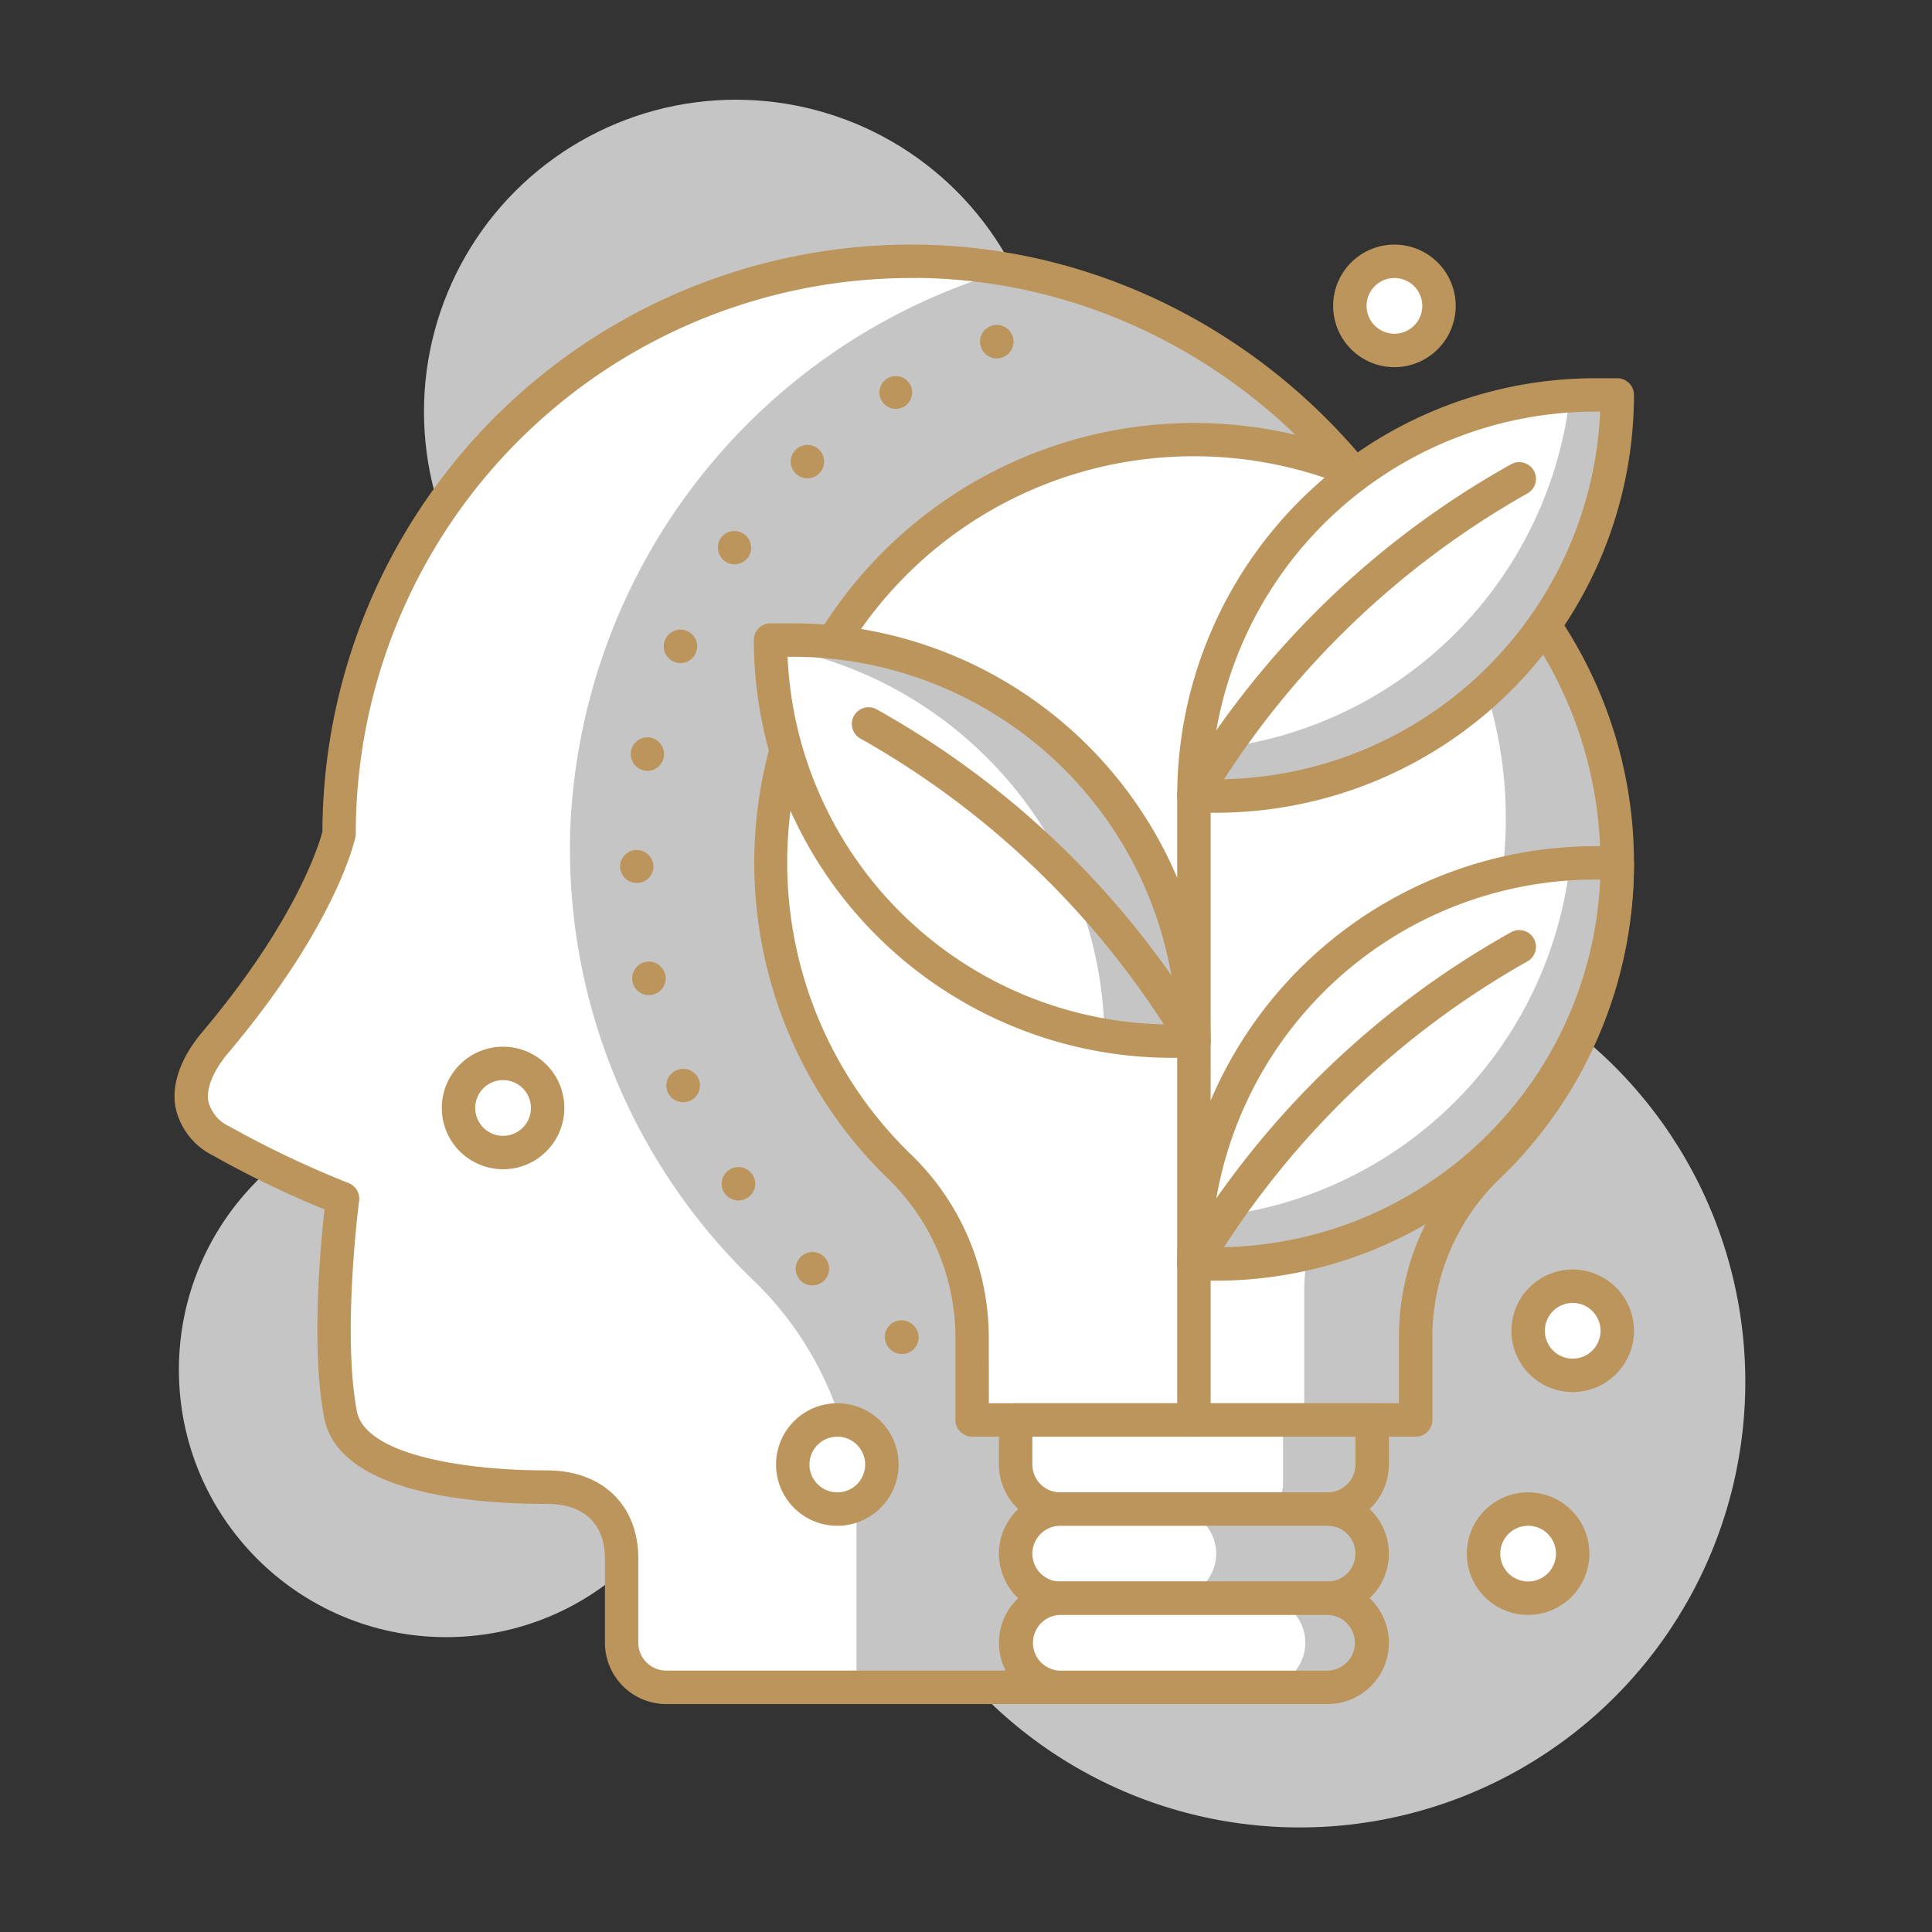 <svg xmlns="http://www.w3.org/2000/svg" width="155" height="155" viewBox="0 0 155 155">
    <rect x="0" y="0" width="155" height="155" fill="#333333" stroke="none"/>
    <defs>
        <style>
            .cls-1{fill:#c5c5c5}.cls-2{fill:#fff}.cls-3{fill:#bc955c}
        </style>
    </defs>
    <g id="Group_1035" transform="translate(-525 -7410)">
        <g id="Group_725" transform="translate(44.589 7207.608)">
            <g id="Group_671" transform="translate(514.426 210.392)">
                <circle id="Ellipse_57" cx="25.026" cy="25.026" r="25.026" class="cls-1"/>
            </g>
            <g id="Group_672" transform="translate(494.763 290.835)">
                <circle id="Ellipse_58" cx="21.451" cy="21.451" r="21.451" class="cls-1"/>
            </g>
            <g id="Group_673" transform="translate(548.929 277.5)">
                <circle id="Ellipse_59" cx="35.752" cy="35.752" r="35.752" class="cls-1"/>
            </g>
            <g id="Group_724" transform="translate(494.411 222.012)">
                <g id="Group_674" transform="translate(1.342 1.343)">
                    <path id="Path_6339" d="M533.27 332.051a3.575 3.575 0 0 1-3.575-3.575v-6.743c0-3.623-2.36-5.74-6-5.74-4.208 0-15.536-.506-16.553-5.84-1.25-6.568.17-17.306.17-17.306a80.616 80.616 0 0 1-9.741-4.628c-4.435-2.571-1.589-6.584-.518-7.853 8.595-10.184 9.975-16.814 9.975-16.814a45.909 45.909 0 1 1 85.733 22.848v-.007c-3.874 6.709-8.97 14.02-11.394 19.37-3.57 7.882-3.738 26.285-3.738 26.285z" class="cls-2" transform="translate(-495.162 -217.643)"/>
                </g>
                <g id="Group_675" transform="translate(31.732 2.022)">
                    <path id="Path_6340" d="M567.979 305.467c2.424-5.35 7.52-12.662 11.394-19.37v.007a45.918 45.918 0 0 0-32-68.081 48.685 48.685 0 0 0-35.187 44.856 48.008 48.008 0 0 0 14.832 36.358 27.013 27.013 0 0 1 8.126 19.54v12.974h29.095s.17-18.402 3.74-26.284z" class="cls-1" transform="translate(-512.163 -218.023)"/>
                </g>
                <g id="Group_676">
                    <path id="Path_6341" d="M578.22 333.985h-44.359a4.921 4.921 0 0 1-4.916-4.916v-6.743c0-2.8-1.7-4.4-4.66-4.4-6.18 0-16.721-.9-17.871-6.931-1.058-5.563-.293-13.8.034-16.694a78.447 78.447 0 0 1-8.961-4.331 5.608 5.608 0 0 1-3-3.881c-.436-2.5 1.149-4.83 2.133-5.994 7.608-9.017 9.421-15.195 9.658-16.11A47.251 47.251 0 0 1 554.2 216.9c24.98.349 45.864 20.938 46.558 45.9a47.193 47.193 0 0 1-6.241 24.866.792.792 0 0 1-.048.077c-1.428 2.47-3.025 5.029-4.567 7.5a112.967 112.967 0 0 0-6.718 11.668c-3.411 7.531-3.618 25.561-3.62 25.741a1.34 1.34 0 0 1-1.344 1.333zm-24.7-114.408a44.569 44.569 0 0 0-44.565 44.568 1.391 1.391 0 0 1-.029.273c-.059.284-1.548 7.079-10.263 17.4-.427.508-1.8 2.281-1.539 3.806a3.052 3.052 0 0 0 1.7 2.022 79.764 79.764 0 0 0 9.555 4.541 1.34 1.34 0 0 1 .844 1.426c-.014.1-1.376 10.6-.18 16.875.667 3.507 8.625 4.751 15.236 4.751 4.46 0 7.342 2.78 7.342 7.082v6.743a2.238 2.238 0 0 0 2.234 2.234H576.9c.113-4.433.713-18.614 3.833-25.5a114.715 114.715 0 0 1 6.884-11.982c1.548-2.483 3.152-5.052 4.569-7.508l.045-.072a44.532 44.532 0 0 0 5.838-23.373c-.654-23.543-20.354-42.963-43.914-43.292-.207.006-.419.006-.632.006z" class="cls-3" transform="translate(-494.411 -216.892)"/>
                </g>
                <g id="Group_677" transform="translate(47.821 15.643)">
                    <path id="Path_6342" d="M589.092 259.609a33.964 33.964 0 1 0-57.475 24.465 19.005 19.005 0 0 1 5.719 13.75v6.476h35.582v-6.847a19.079 19.079 0 0 1 5.949-13.6 33.774 33.774 0 0 0 10.225-24.244z" class="cls-2" transform="translate(-521.163 -225.643)"/>
                </g>
                <g id="Group_678" transform="translate(89.753 16.614)">
                    <path id="Path_6343" d="M544.62 226.186a33.879 33.879 0 0 1 6.834 53.66 19.084 19.084 0 0 0-5.951 13.6v10.424h8.94v-6.847a19.086 19.086 0 0 1 5.949-13.6 33.905 33.905 0 0 0-15.772-57.235z" class="cls-1" transform="translate(-544.62 -226.186)"/>
                </g>
                <g id="Group_679" transform="translate(46.48 14.303)">
                    <path id="Path_6344" d="M573.508 306.232h-35.582a1.342 1.342 0 0 1-1.341-1.341v-6.476a17.738 17.738 0 0 0-5.306-12.783 35.288 35.288 0 1 1 59.744-25.432 34.966 34.966 0 0 1-10.629 25.2 17.671 17.671 0 0 0-5.545 12.644v6.848a1.342 1.342 0 0 1-1.341 1.34zm-34.241-2.681h32.9v-5.508a20.324 20.324 0 0 1 6.353-14.562 32.6 32.6 0 0 0-24.6-55.857 32.59 32.59 0 0 0-20.79 56.073 20.419 20.419 0 0 1 6.131 14.717z" class="cls-3" transform="translate(-520.413 -224.893)"/>
                </g>
                <g id="Group_680" transform="translate(67.484 94.299)">
                    <path id="Rectangle_307" d="M0 0h28.6v5.15a2 2 0 0 1-2 2H2a2 2 0 0 1-2-2V0z" class="cls-1"/>
                </g>
                <g id="Group_681" transform="translate(67.545 94.299)">
                    <path id="Rectangle_308" d="M0 0h21.389v5.15a2 2 0 0 1-2 2H2a2 2 0 0 1-2-2V0z" class="cls-2"/>
                </g>
                <g id="Group_682" transform="translate(66.144 92.961)">
                    <path id="Path_6345" d="M557.78 278.725h-21.451a4.921 4.921 0 0 1-4.916-4.916v-3.573a1.34 1.34 0 0 1 1.341-1.341h28.6a1.34 1.34 0 0 1 1.341 1.341v3.573a4.922 4.922 0 0 1-4.915 4.916zm-23.686-7.149v2.233a2.237 2.237 0 0 0 2.234 2.234h21.452a2.238 2.238 0 0 0 2.234-2.234v-2.233z" class="cls-3" transform="translate(-531.413 -268.895)"/>
                </g>
                <g id="Group_683" transform="translate(67.485 101.452)">
                    <path id="Path_6346" d="M557.189 280.794h-21.451a3.575 3.575 0 0 1-3.575-3.575 3.573 3.573 0 0 1 3.575-3.573h21.451a3.574 3.574 0 0 1 3.575 3.573 3.577 3.577 0 0 1-3.575 3.575z" class="cls-1" transform="translate(-532.163 -273.645)"/>
                </g>
                <g id="Group_684" transform="translate(67.485 101.452)">
                    <path id="Path_6347" d="M544.674 280.794h-8.936a3.575 3.575 0 0 1-3.575-3.575 3.573 3.573 0 0 1 3.575-3.573h8.936a3.573 3.573 0 0 1 3.575 3.573 3.575 3.575 0 0 1-3.575 3.575z" class="cls-2" transform="translate(-532.163 -273.645)"/>
                </g>
                <g id="Group_685" transform="translate(66.144 100.111)">
                    <path id="Path_6348" d="M557.78 282.727h-21.451a4.916 4.916 0 0 1 0-9.832h21.451a4.916 4.916 0 0 1 0 9.832zm-21.451-7.15a2.234 2.234 0 0 0 0 4.469h21.451a2.234 2.234 0 0 0 0-4.469z" class="cls-3" transform="translate(-531.413 -272.895)"/>
                </g>
                <g id="Group_686" transform="translate(67.485 108.6)">
                    <path id="Path_6349" d="M557.189 284.794h-21.451a3.575 3.575 0 0 1-3.575-3.575 3.574 3.574 0 0 1 3.575-3.575h21.451a3.575 3.575 0 0 1 3.575 3.575 3.576 3.576 0 0 1-3.575 3.575z" class="cls-1" transform="translate(-532.163 -277.644)"/>
                </g>
                <g id="Group_687" transform="translate(67.485 108.6)">
                    <path id="Path_6350" d="M551.827 284.794h-16.089a3.575 3.575 0 0 1-3.575-3.575 3.574 3.574 0 0 1 3.575-3.575h16.089a3.574 3.574 0 0 1 3.573 3.575 3.575 3.575 0 0 1-3.573 3.575z" class="cls-2" transform="translate(-532.163 -277.644)"/>
                </g>
                <g id="Group_688" transform="translate(66.144 107.261)">
                    <path id="Path_6351" d="M557.78 286.727h-21.451a4.916 4.916 0 0 1 0-9.832h21.451a4.916 4.916 0 0 1 0 9.832zm-21.451-7.15a2.235 2.235 0 0 0 0 4.469h21.451a2.235 2.235 0 0 0 0-4.469z" class="cls-3" transform="translate(-531.413 -276.895)"/>
                </g>
                <g id="Group_689" transform="translate(80.445 42.908)">
                    <path id="Path_6352" d="M540.754 293.629a1.342 1.342 0 0 1-1.341-1.341v-50.052a1.341 1.341 0 0 1 2.681 0v50.053a1.342 1.342 0 0 1-1.34 1.34z" class="cls-3" transform="translate(-539.413 -240.895)"/>
                </g>
                <g id="Group_690" transform="translate(81.785 49.609)">
                    <path id="Path_6353" d="M572.34 244.644h1.788a32.178 32.178 0 0 1-32.177 32.177h-1.788a32.176 32.176 0 0 1 32.177-32.177z" class="cls-2" transform="translate(-540.163 -244.644)"/>
                </g>
                <g id="Group_691" transform="translate(81.785 49.609)">
                    <path id="Path_6354" d="M572.34 244.644c-.681 0-1.344.059-2.013.1a32.147 32.147 0 0 1-29.939 28.4 32.407 32.407 0 0 0-.225 3.679h1.788a32.178 32.178 0 0 0 32.177-32.177h-1.788z" class="cls-1" transform="translate(-540.163 -244.644)"/>
                </g>
                <g id="Group_692" transform="translate(80.445 48.269)">
                    <path id="Path_6355" d="M542.541 278.752h-1.788a1.341 1.341 0 0 1-1.341-1.341 33.555 33.555 0 0 1 33.517-33.518h1.788a1.34 1.34 0 0 1 1.341 1.341 33.557 33.557 0 0 1-33.517 33.518zm-.418-2.681h.418a30.875 30.875 0 0 0 30.806-29.5h-.417a30.873 30.873 0 0 0-30.807 29.5z" class="cls-3" transform="translate(-539.413 -243.894)"/>
                </g>
                <g id="Group_693" transform="translate(80.443 54.999)">
                    <path id="Path_6356" d="M540.752 275.787a1.342 1.342 0 0 1-1.155-2.022 71.227 71.227 0 0 1 26.657-25.965 1.341 1.341 0 0 1 1.2 2.4 69.827 69.827 0 0 0-25.545 24.928 1.339 1.339 0 0 1-1.157.659z" class="cls-3" transform="translate(-539.412 -247.659)"/>
                </g>
                <g id="Group_694" transform="translate(81.785 12.064)">
                    <path id="Path_6357" d="M572.34 223.641h1.788a32.177 32.177 0 0 1-32.177 32.175h-1.788a32.177 32.177 0 0 1 32.177-32.175z" class="cls-2" transform="translate(-540.163 -223.641)"/>
                </g>
                <g id="Group_695" transform="translate(81.785 12.064)">
                    <path id="Path_6358" d="M572.34 223.641c-.681 0-1.344.061-2.013.1a32.149 32.149 0 0 1-29.939 28.4 32.4 32.4 0 0 0-.225 3.677h1.788a32.177 32.177 0 0 0 32.177-32.175z" class="cls-1" transform="translate(-540.163 -223.641)"/>
                </g>
                <g id="Group_696" transform="translate(80.445 10.726)">
                    <path id="Path_6359" d="M542.541 257.75h-1.788a1.341 1.341 0 0 1-1.341-1.341 33.555 33.555 0 0 1 33.517-33.518h1.788a1.34 1.34 0 0 1 1.341 1.341 33.557 33.557 0 0 1-33.517 33.518zm-.418-2.681h.418a30.874 30.874 0 0 0 30.806-29.5h-.417a30.873 30.873 0 0 0-30.807 29.5z" class="cls-3" transform="translate(-539.413 -222.892)"/>
                </g>
                <g id="Group_697" transform="translate(80.443 17.455)">
                    <path id="Path_6360" d="M540.752 254.785a1.342 1.342 0 0 1-1.155-2.022 71.228 71.228 0 0 1 26.657-25.963 1.341 1.341 0 0 1 1.2 2.4 69.827 69.827 0 0 0-25.545 24.928 1.339 1.339 0 0 1-1.157.657z" class="cls-3" transform="translate(-539.412 -226.657)"/>
                </g>
                <g id="Group_698" transform="translate(47.821 31.73)">
                    <path id="Path_6361" d="M522.951 234.642h-1.788a32.176 32.176 0 0 0 32.177 32.177h1.788a32.177 32.177 0 0 0-32.177-32.177z" class="cls-2" transform="translate(-521.163 -234.642)"/>
                </g>
                <g id="Group_699" transform="translate(47.821 31.73)">
                    <path id="Path_6362" d="M522.951 234.642h-1.788c0 .164.021.324.023.486a32.144 32.144 0 0 1 26.764 31.2 32.245 32.245 0 0 0 5.39.486h1.788a32.177 32.177 0 0 0-32.177-32.172z" class="cls-1" transform="translate(-521.163 -234.642)"/>
                </g>
                <g id="Group_700" transform="translate(46.48 30.389)">
                    <path id="Path_6363" d="M555.718 268.75h-1.788a33.555 33.555 0 0 1-33.518-33.518 1.341 1.341 0 0 1 1.341-1.341h1.788a33.557 33.557 0 0 1 33.518 33.517 1.34 1.34 0 0 1-1.341 1.342zm-32.6-32.177a30.873 30.873 0 0 0 30.808 29.5h.416a30.873 30.873 0 0 0-30.806-29.5z" class="cls-3" transform="translate(-520.413 -233.892)"/>
                </g>
                <g id="Group_701" transform="translate(54.343 37.121)">
                    <path id="Path_6364" d="M552.254 265.784a1.337 1.337 0 0 1-1.157-.66 69.638 69.638 0 0 0-25.545-24.924 1.341 1.341 0 0 1 1.2-2.4 71.227 71.227 0 0 1 26.657 25.967 1.339 1.339 0 0 1-1.155 2.02z" class="cls-3" transform="translate(-524.812 -237.658)"/>
                </g>
                <g id="Group_702" transform="translate(49.435 16.072)">
                    <path id="Path_6365" d="M524.338 228.192a1.34 1.34 0 1 0-1.895-.038 1.35 1.35 0 0 0 .965.413 1.319 1.319 0 0 0 .93-.375z" class="cls-3" transform="translate(-522.066 -225.883)"/>
                </g>
                <g id="Group_703" transform="translate(56.541 10.486)">
                    <path id="Path_6366" d="M528.091 225.236a1.314 1.314 0 1 0-.715.216 1.285 1.285 0 0 0 .715-.216z" class="cls-3" transform="translate(-526.041 -222.758)"/>
                </g>
                <g id="Group_704" transform="translate(49.838 80.827)">
                    <path id="Path_6367" d="M522.661 262.532a1.333 1.333 0 0 0 .052 1.893 1.283 1.283 0 0 0 .914.358 1.392 1.392 0 0 0 .981-.411 1.35 1.35 0 0 0-.052-1.895 1.331 1.331 0 0 0-1.895.055z" class="cls-3" transform="translate(-522.291 -262.107)"/>
                </g>
                <g id="Group_705" transform="translate(57.01 86.32)">
                    <path id="Path_6368" d="M528.348 265.383a1.337 1.337 0 1 0-1.412 2.27v.018a1.473 1.473 0 0 0 .717.2 1.34 1.34 0 0 0 .7-2.485z" class="cls-3" transform="translate(-526.304 -265.18)"/>
                </g>
                <g id="Group_706" transform="translate(64.629 6.446)">
                    <path id="Path_6369" d="M532.375 223.1a1.344 1.344 0 0 0 .787-1.734 1.36 1.36 0 0 0-1.736-.787v.02a1.306 1.306 0 0 0-.769 1.716 1.332 1.332 0 0 0 1.251.876 1.354 1.354 0 0 0 .467-.091z" class="cls-3" transform="translate(-530.566 -220.498)"/>
                </g>
                <g id="Group_707" transform="translate(35.744 48.537)">
                    <path id="Path_6370" d="M515.766 246.725a1.323 1.323 0 0 0 1.323-1.341 1.341 1.341 0 0 0-2.681 0v.02a1.346 1.346 0 0 0 1.341 1.321z" class="cls-3" transform="translate(-514.407 -244.044)"/>
                </g>
                <g id="Group_708" transform="translate(36.595 39.537)">
                    <path id="Path_6371" d="M515.963 241.663a1.275 1.275 0 0 0 .268.038 1.348 1.348 0 0 0 .27-2.665 1.341 1.341 0 1 0-.538 2.628z" class="cls-3" transform="translate(-514.883 -239.01)"/>
                </g>
                <g id="Group_709" transform="translate(39.251 30.896)">
                    <path id="Path_6372" d="M517.19 236.747a1.4 1.4 0 0 0 .517.109 1.318 1.318 0 0 0 1.235-.822 1.337 1.337 0 0 0-.7-1.754 1.355 1.355 0 0 0-1.77.717 1.339 1.339 0 0 0 .718 1.75z" class="cls-3" transform="translate(-516.369 -234.176)"/>
                </g>
                <g id="Group_710" transform="translate(43.597 22.966)">
                    <path id="Path_6373" d="M520.135 232.429a1.362 1.362 0 0 0 1.108-.59 1.344 1.344 0 0 0-2.217-1.519 1.372 1.372 0 0 0 .358 1.877 1.284 1.284 0 0 0 .751.232z" class="cls-3" transform="translate(-518.8 -229.74)"/>
                </g>
                <g id="Group_711" transform="translate(43.899 74.013)">
                    <path id="Path_6374" d="M519.539 258.543a1.326 1.326 0 0 0-.324 1.861 1.344 1.344 0 0 0 1.09.57 1.414 1.414 0 0 0 .787-.25 1.325 1.325 0 0 0 .322-1.859 1.344 1.344 0 0 0-1.875-.322z" class="cls-3" transform="translate(-518.969 -258.296)"/>
                </g>
                <g id="Group_712" transform="translate(36.719 57.521)">
                    <path id="Path_6375" d="M516.016 249.1a1.356 1.356 0 0 0-1.037 1.593 1.336 1.336 0 0 0 1.305 1.071 1.692 1.692 0 0 0 .286-.034 1.326 1.326 0 0 0 1.039-1.593 1.363 1.363 0 0 0-1.593-1.037z" class="cls-3" transform="translate(-514.952 -249.07)"/>
                </g>
                <g id="Group_713" transform="translate(39.462 66.134)">
                    <path id="Path_6376" d="M517.293 254.006a1.334 1.334 0 0 0-.7 1.752 1.362 1.362 0 0 0 1.233.806 1.385 1.385 0 0 0 .538-.109 1.337 1.337 0 1 0-1.073-2.449z" class="cls-3" transform="translate(-516.487 -253.888)"/>
                </g>
                <g id="Group_714" transform="translate(105.024 101.449)">
                    <circle id="Ellipse_60" cx="3.575" cy="3.575" r="3.575" class="cls-2"/>
                </g>
                <g id="Group_715" transform="translate(103.682 100.109)">
                    <path id="Path_6377" d="M557.328 282.726a4.916 4.916 0 1 1 4.916-4.916 4.922 4.922 0 0 1-4.916 4.916zm0-7.15a2.234 2.234 0 1 0 2.234 2.234 2.236 2.236 0 0 0-2.234-2.235z" class="cls-3" transform="translate(-552.412 -272.894)"/>
                </g>
                <g id="Group_716" transform="translate(49.602 94.299)">
                    <circle id="Ellipse_61" cx="3.575" cy="3.575" r="3.575" class="cls-2"/>
                </g>
                <g id="Group_717" transform="translate(48.261 92.959)">
                    <path id="Path_6378" d="M526.325 278.726a4.916 4.916 0 1 1 4.916-4.916 4.922 4.922 0 0 1-4.916 4.916zm0-7.15a2.234 2.234 0 1 0 2.234 2.234 2.236 2.236 0 0 0-2.234-2.235z" class="cls-3" transform="translate(-521.409 -268.894)"/>
                </g>
                <g id="Group_718" transform="translate(22.785 65.694)">
                    <circle id="Ellipse_62" cx="3.575" cy="3.575" r="3.575" class="cls-2"/>
                </g>
                <g id="Group_719" transform="translate(21.445 64.354)">
                    <path id="Path_6379" d="M511.324 262.724a4.916 4.916 0 1 1 4.916-4.916 4.921 4.921 0 0 1-4.916 4.916zm0-7.15a2.235 2.235 0 1 0 2.234 2.235 2.235 2.235 0 0 0-2.234-2.236z" class="cls-3" transform="translate(-506.408 -252.892)"/>
                </g>
                <g id="Group_720" transform="translate(108.599 83.571)">
                    <circle id="Ellipse_63" cx="3.575" cy="3.575" r="3.575" class="cls-2"/>
                </g>
                <g id="Group_721" transform="translate(107.259 82.23)">
                    <path id="Path_6380" d="M559.329 272.724a4.916 4.916 0 1 1 4.916-4.916 4.92 4.92 0 0 1-4.916 4.916zm0-7.15a2.234 2.234 0 1 0 2.234 2.234 2.236 2.236 0 0 0-2.234-2.235z" class="cls-3" transform="translate(-554.413 -262.892)"/>
                </g>
                <g id="Group_722" transform="translate(94.296 1.343)">
                    <circle id="Ellipse_64" cx="3.575" cy="3.575" r="3.575" class="cls-2"/>
                </g>
                <g id="Group_723" transform="translate(92.956 0.004)">
                    <path id="Path_6381" d="M551.328 226.726a4.916 4.916 0 1 1 4.916-4.916 4.92 4.92 0 0 1-4.916 4.916zm0-7.15a2.234 2.234 0 1 0 2.234 2.234 2.237 2.237 0 0 0-2.234-2.235z" class="cls-3" transform="translate(-546.412 -216.894)"/>
                </g>
            </g>
        </g>
        <path id="Rectangle_558" fill="none" d="M0 0H155V155H0z" transform="translate(525 7410)"/>
    </g>
</svg>
